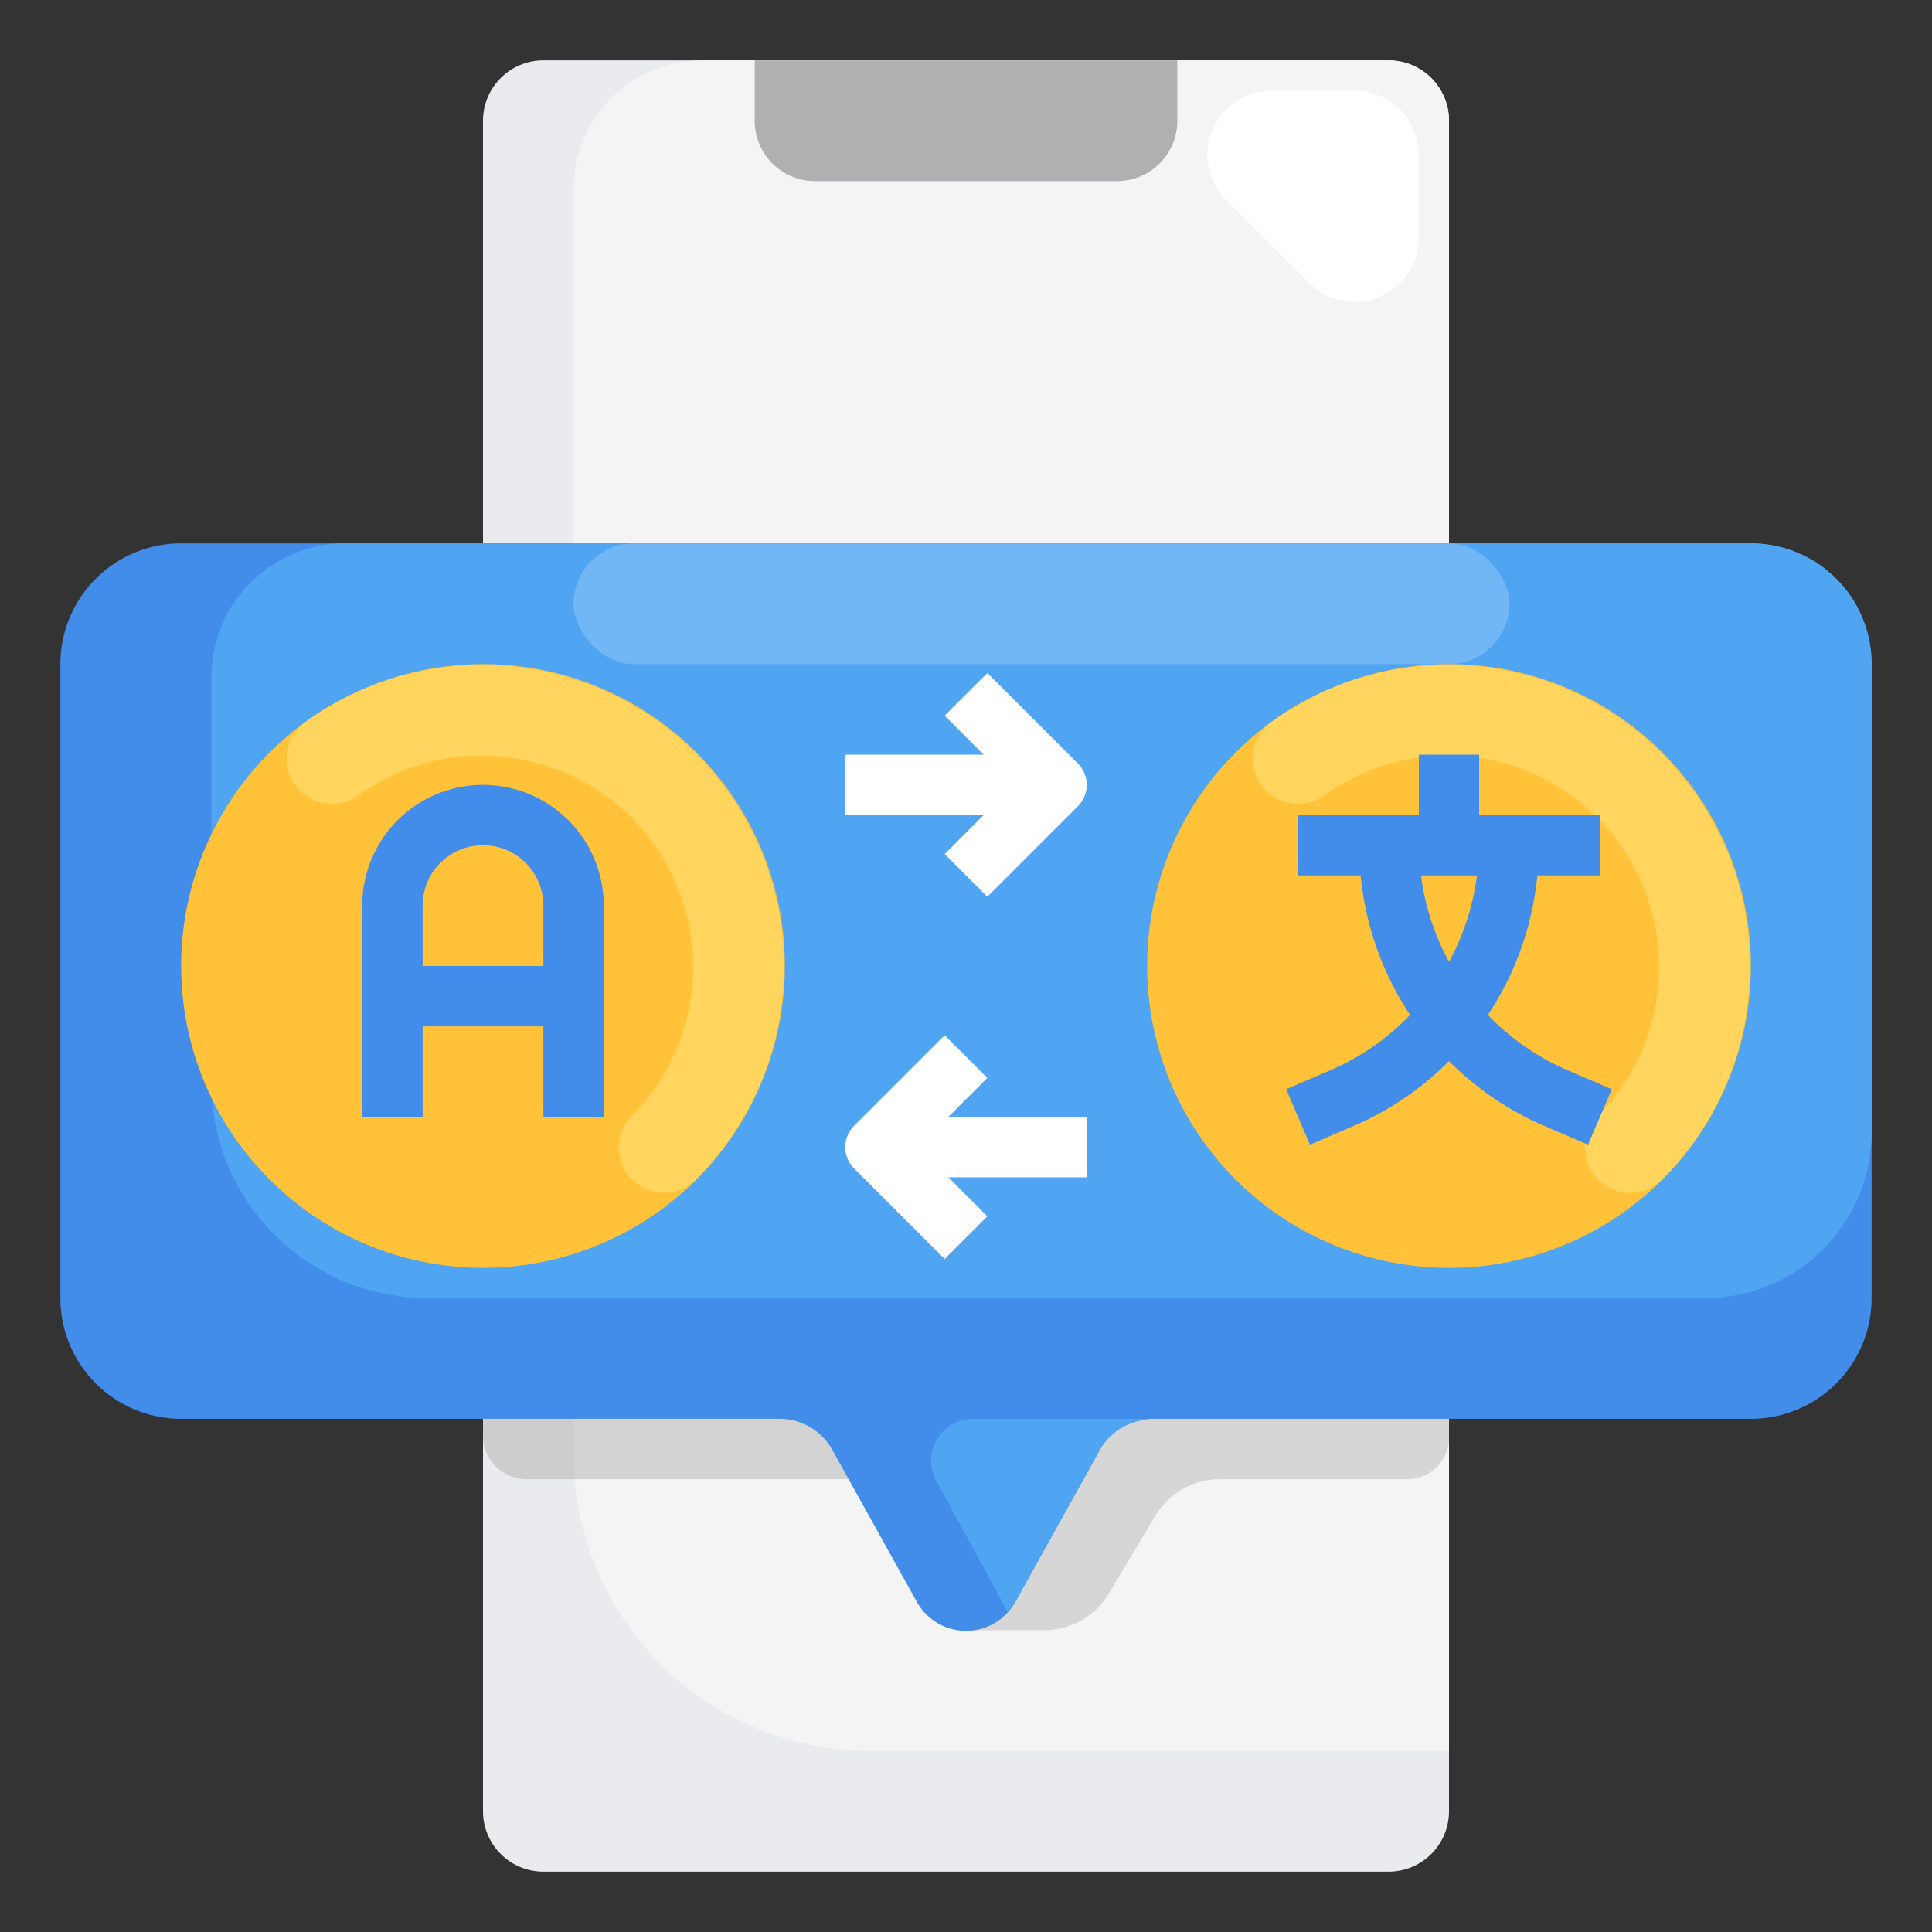 <svg height="512" viewBox="0 0 64 64" width="512" xmlns="http://www.w3.org/2000/svg"><rect x="0" y="0" width="64" height="64" fill="#333333" stroke="none"/><g id="Artboard_04" data-name="Artboard 04"><path d="m48 47v13a2 2 0 0 1 -2 2h-28a2 2 0 0 1 -2-2v-56a2 2 0 0 1 2-2h28a2 2 0 0 1 2 2z" fill="#eaebef"/><path d="m46 2h-22.734a4.266 4.266 0 0 0 -4.266 4.266v41.908a9.826 9.826 0 0 0 9.826 9.826h19.174v-54a2 2 0 0 0 -2-2z" fill="#f4f4f4"/><path d="m16 47h14a0 0 0 0 1 0 0v2a0 0 0 0 1 0 0h-12.563a1.437 1.437 0 0 1 -1.437-1.437v-.563a0 0 0 0 1 0 0z" fill="#b0b0b3" opacity=".5"/><path d="m32 54h2.593a2.486 2.486 0 0 0 2.131-1.206l1.552-2.588a2.486 2.486 0 0 1 2.131-1.206h6.215a1.378 1.378 0 0 0 1.378-1.378v-1.622h-16z" fill="#b8b8bb" opacity=".5"/><path d="m38.177 47h19.823a4 4 0 0 0 4-4v-21a4 4 0 0 0 -4-4h-52a4 4 0 0 0 -4 4v21a4 4 0 0 0 4 4h19.823a2 2 0 0 1 1.749 1.029l2.8 5.036a1.865 1.865 0 0 0 3.26 0l2.8-5.036a2 2 0 0 1 1.745-1.029z" fill="#428cea"/><path d="m58 18h-46.565a4.435 4.435 0 0 0 -4.435 4.435v13.413a7.152 7.152 0 0 0 7.152 7.152h42.348a5.5 5.5 0 0 0 5.5-5.5v-15.5a4 4 0 0 0 -4-4z" fill="#4fa5f2"/><rect fill="#fff" height="4" opacity=".2" rx="2" width="31" x="19" y="18"/><path d="m31.014 49.057 2.368 4.343a1.845 1.845 0 0 0 .248-.331l2.8-5.036a1.987 1.987 0 0 1 1.557-1l.013-.033h-5.765a1.391 1.391 0 0 0 -1.221 2.057z" fill="#4fa5f2"/><path d="m25 2v2a2 2 0 0 0 2 2h10a2 2 0 0 0 2-2v-2z" fill="#b0b0b3"/><path d="m44.879 3h-2.758a2.122 2.122 0 0 0 -2.121 2.121 2.12 2.12 0 0 0 .621 1.5l2.758 2.758a2.12 2.12 0 0 0 1.5.621 2.122 2.122 0 0 0 2.121-2.121v-2.758a2.122 2.122 0 0 0 -2.121-2.121z" fill="#fff"/><circle cx="16" cy="32" fill="#ffc239" r="10"/><path d="m22 39.515a1.5 1.5 0 0 1 -1.06-2.562 7 7 0 0 0 -9.055-10.611 1.5 1.5 0 0 1 -1.77-2.423 10 10 0 0 1 12.945 15.158 1.5 1.5 0 0 1 -1.06.438z" fill="#ffd55d"/><path d="m16 26a4 4 0 0 0 -4 4v7h2v-3h4v3h2v-7a4 4 0 0 0 -4-4zm-2 6v-2a2 2 0 0 1 4 0v2z" fill="#428cea"/><path d="m31.293 28.293 1.414 1.414 3-3a1 1 0 0 0 0-1.414l-3-3-1.414 1.414 1.293 1.293h-4.586v2h4.586z" fill="#fff"/><path d="m32.707 35.707-1.414-1.414-3 3a1 1 0 0 0 0 1.414l3 3 1.414-1.414-1.293-1.293h4.586v-2h-4.586z" fill="#fff"/><circle cx="48" cy="32" fill="#ffc239" r="10"/><path d="m54 39.515a1.5 1.5 0 0 1 -1.06-2.562 7 7 0 0 0 -9.055-10.611 1.5 1.5 0 0 1 -1.77-2.423 10 10 0 0 1 12.945 15.158 1.5 1.5 0 0 1 -1.06.438z" fill="#ffd55d"/><path d="m51.908 35.444a8.063 8.063 0 0 1 -2.619-1.824 10.072 10.072 0 0 0 1.637-4.62h2.074v-2h-4v-2h-2v2h-4v2h2.074a10.072 10.072 0 0 0 1.637 4.62 8.063 8.063 0 0 1 -2.619 1.824l-1.486.637.788 1.838 1.485-.637a10.04 10.04 0 0 0 3.121-2.133 10.04 10.04 0 0 0 3.121 2.133l1.485.637.788-1.838zm-2.982-6.444a8.04 8.04 0 0 1 -.926 2.86 8.04 8.04 0 0 1 -.926-2.86z" fill="#428cea"/></g></svg>